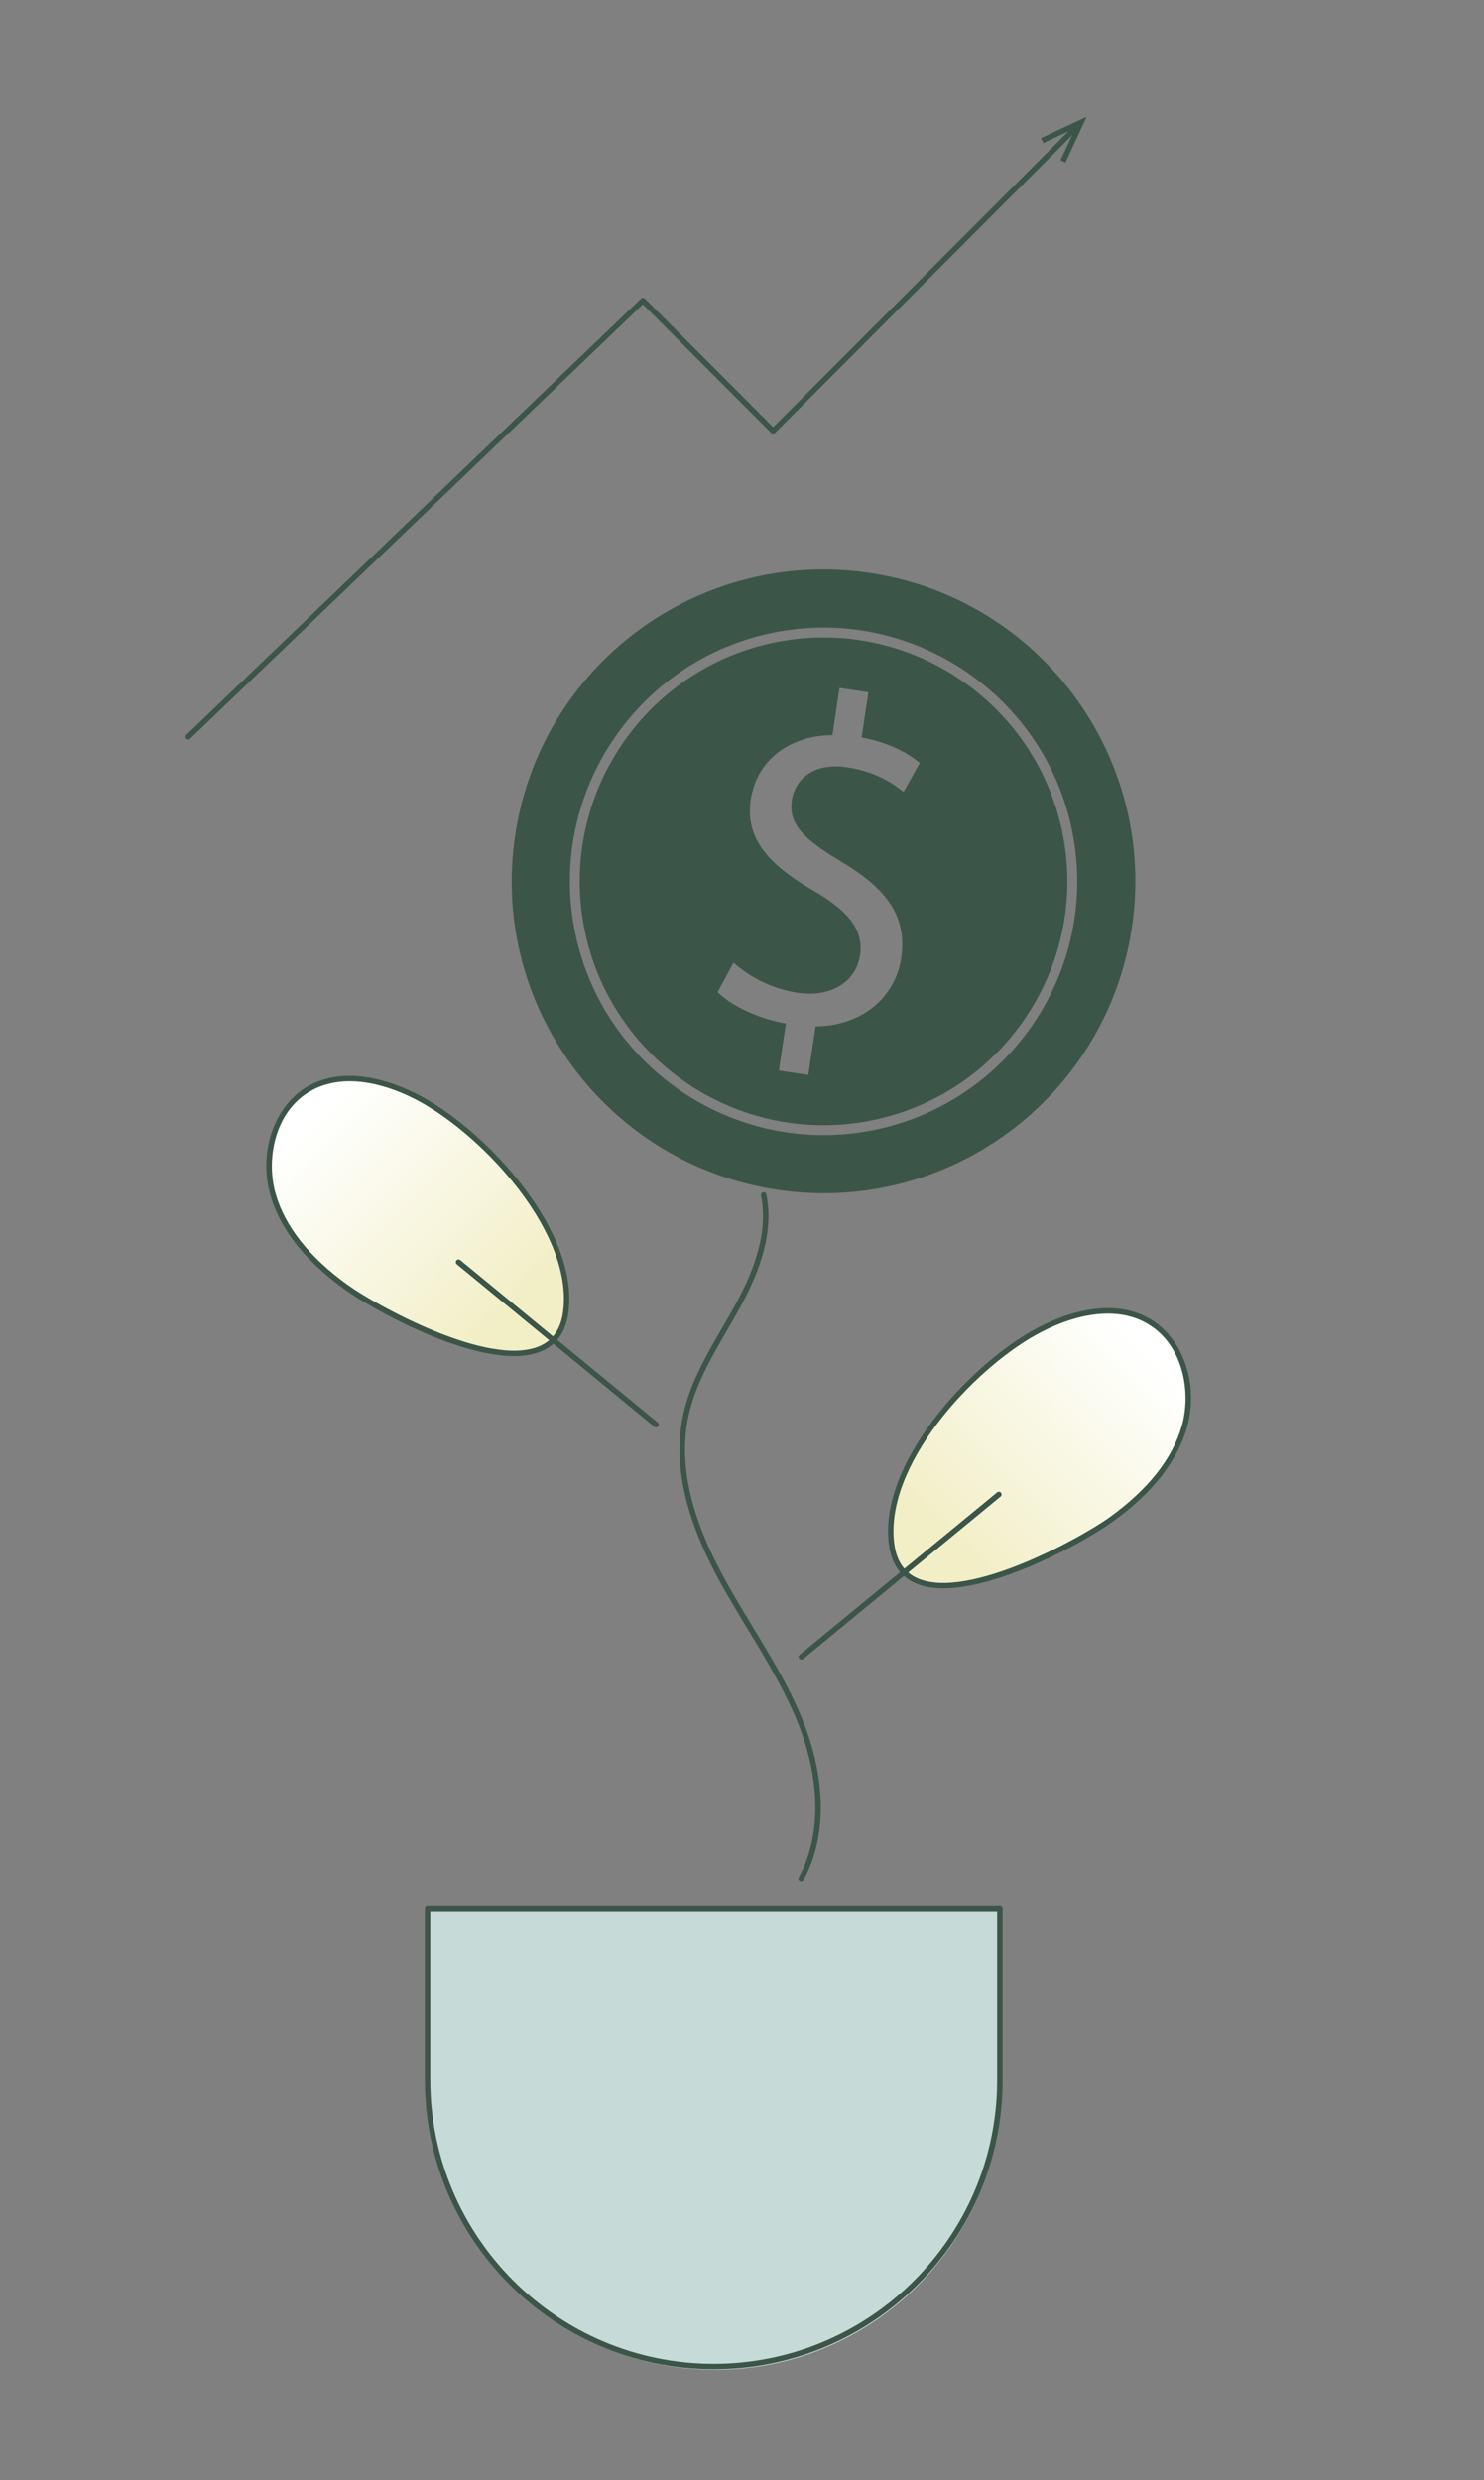 <?xml version="1.0" encoding="UTF-8"?><svg xmlns="http://www.w3.org/2000/svg" xmlns:xlink="http://www.w3.org/1999/xlink" viewBox="0 0 364.33 608.72"><rect x="0" y="0" width="364.33" height="608.72" fill="#808080" stroke="none"/><defs><style>.cls-1{fill:url(#linear-gradient);}.cls-1,.cls-2,.cls-3,.cls-4{stroke-width:0px;}.cls-2{fill:url(#linear-gradient-2);}.cls-3{fill:#3c5549;}.cls-4{fill:#c6dad8;}</style><linearGradient id="linear-gradient" x1="72.69" y1="269.44" x2="126.73" y2="323.48" gradientUnits="userSpaceOnUse"><stop offset=".08" stop-color="#fff"/><stop offset=".96" stop-color="#f2efc7"/></linearGradient><linearGradient id="linear-gradient-2" x1="102.21" y1="326.45" x2="156.25" y2="380.49" gradientTransform="translate(387.32) rotate(-180) scale(1 -1)" xlink:href="#linear-gradient"/></defs><g id="Layer_2"><path class="cls-4" d="M175.57,581.65c-38.8,0-70.25-31.45-70.25-70.25v-42.26h140.5v42.26c0,38.8-31.45,70.25-70.25,70.25Z"/></g><g id="Layer_1"><path class="cls-3" d="M196.69,461.79c-.11,0-.22-.03-.32-.08-.32-.18-.44-.58-.26-.9,5.6-10.23,5.4-24.34-.55-38.72-3.19-7.71-7.62-15-11.89-22.05-2.64-4.35-5.37-8.84-7.79-13.41-7.97-15.02-10.64-27.91-8.14-39.43,1.66-7.64,5.65-14.53,9.52-21.2,1-1.72,2.03-3.49,3-5.25,3.81-6.91,8.64-17.25,6.57-27.32-.07-.36.16-.71.52-.79.36-.08.71.16.79.52,2.16,10.5-2.79,21.14-6.71,28.24-.98,1.77-2.01,3.55-3.01,5.27-3.81,6.57-7.75,13.37-9.37,20.81-2.43,11.2.19,23.8,8.01,38.52,2.41,4.53,5.13,9.01,7.75,13.34,4.3,7.09,8.76,14.42,11.99,22.23,6.1,14.75,6.28,29.28.49,39.87-.12.22-.35.35-.58.35Z"/><path class="cls-1" d="M103.96,269.6c-8.52-4.75-19.37-7.6-27.83-2.75-8.55,4.9-11.56,16.49-8.84,25.95s9.99,16.99,17.99,22.75c9.3,6.69,50.9,29.12,53.89,6.05,2.57-19.8-19.69-43.36-35.21-52.01Z"/><path class="cls-3" d="M161.05,350.34c-.15,0-.3-.05-.42-.15l-48.48-39.87c-.28-.23-.33-.65-.09-.94.23-.28.65-.33.94-.09l48.48,39.87c.28.23.33.65.09.94-.13.16-.32.24-.52.24Z"/><path class="cls-3" d="M175.22,581.53c-39.1,0-70.91-31.81-70.91-70.91v-42.26c0-.37.3-.67.67-.67h140.5c.37,0,.67.3.67.67v42.26c0,39.1-31.81,70.91-70.91,70.91ZM105.64,469.02v41.6c0,38.37,31.21,69.58,69.58,69.58s69.58-31.21,69.58-69.58v-41.6H105.64Z"/><path class="cls-3" d="M46.23,181.5c-.17,0-.35-.07-.48-.2-.25-.27-.25-.69.02-.94l111.62-107.07c.26-.25.68-.25.93.01l31.5,31.56,73.84-74c.26-.26.68-.26.94,0,.26.26.26.68,0,.94l-74.32,74.47c-.25.25-.69.25-.94,0l-31.51-31.57-111.15,106.62c-.13.12-.3.19-.46.19Z"/><polygon class="cls-3" points="261.57 39.89 260.36 39.32 264.04 31.41 256.14 35.11 255.57 33.9 266.79 28.66 261.57 39.89"/><path class="cls-3" d="M192.25,157.31c-32.55,5.48-54.57,36.41-49.09,68.96,5.48,32.55,36.41,54.57,68.96,49.09,32.55-5.48,54.57-36.41,49.09-68.96-5.48-32.55-36.41-54.57-68.95-49.09ZM221.87,194.4c-2.2-1.73-6.52-4.96-13.85-6.06-8.82-1.32-12.93,3.45-13.62,8.03-.89,5.96,2.9,9.57,12.24,15.19,11.08,6.58,16.14,13.43,14.61,23.62-1.36,9.05-8.93,16.58-21.02,16.76l-1.79,11.91-7.22-1.08,1.73-11.57c-6.62-1.11-13.19-4.2-16.77-7.67l3.9-7.26c3.71,3.37,9.34,6.44,15.75,7.4,8.13,1.22,14.33-2.65,15.31-9.18.94-6.3-2.94-10.86-10.9-15.57-11-6.33-17.42-12.68-15.93-22.65,1.43-9.51,9.27-15.71,20.06-15.85l1.73-11.57,7.1,1.06-1.67,11.11c6.84,1.26,11.26,3.8,14.29,6.24l-4,7.13Z"/><path class="cls-3" d="M213.53,140.63c-41.81-6.27-80.78,22.54-87.05,64.35-6.27,41.81,22.54,80.78,64.35,87.05,41.81,6.27,80.78-22.54,87.05-64.35,6.27-41.81-22.54-80.78-64.35-87.05ZM212.52,277.75c-33.86,5.7-66.05-17.22-71.75-51.08-5.7-33.86,17.22-66.05,51.08-71.75,33.86-5.7,66.05,17.22,71.75,51.08s-17.22,66.05-51.08,71.75Z"/><path class="cls-3" d="M126.2,332.86c-14.02,0-34.77-11.47-41.57-16.36-9.7-6.99-15.84-14.76-18.24-23.11-3.02-10.51.91-21.99,9.14-26.72,10.48-6.01,23.41-.08,28.49,2.75,16.15,9,38.1,32.94,35.54,52.67-.61,4.71-2.82,7.91-6.56,9.54-1.97.85-4.28,1.23-6.81,1.23ZM85.82,265.41c-3.25,0-6.55.66-9.62,2.42-8.79,5.04-10.95,16.74-8.53,25.19,2.31,8.05,8.28,15.59,17.74,22.39,6.77,4.87,34.61,20.39,47.07,14.99,3.28-1.42,5.22-4.28,5.77-8.48,2.48-19.16-19.04-42.52-34.87-51.34-3.36-1.88-10.32-5.18-17.56-5.18Z"/><path class="cls-2" d="M253.84,326.61c8.52-4.75,19.37-7.6,27.83-2.75,8.55,4.9,11.56,16.49,8.84,25.95-2.72,9.47-9.99,16.99-17.99,22.75-9.3,6.69-50.9,29.12-53.89,6.05-2.57-19.8,19.69-43.36,35.21-52.01Z"/><path class="cls-3" d="M196.75,407.35c.15,0,.3-.05.42-.15l48.48-39.87c.28-.23.33-.65.09-.94-.23-.28-.65-.33-.94-.09l-48.48,39.87c-.28.23-.33.65-.09.94.13.16.32.24.52.24Z"/><path class="cls-3" d="M224.79,388.64c-3.74-1.62-5.95-4.83-6.56-9.54-2.56-19.74,19.39-43.67,35.54-52.67,5.07-2.83,18.01-8.76,28.49-2.75,8.23,4.72,12.16,16.21,9.14,26.72-2.4,8.35-8.53,16.12-18.24,23.11-6.8,4.89-27.55,16.36-41.57,16.36-2.53,0-4.84-.37-6.81-1.23ZM254.42,327.6c-15.83,8.82-37.35,32.18-34.87,51.34.54,4.21,2.49,7.06,5.77,8.48,12.46,5.4,40.3-10.12,47.07-14.99,9.45-6.81,15.42-14.34,17.74-22.39,2.43-8.45.27-20.15-8.53-25.19-3.06-1.76-6.37-2.42-9.62-2.42-7.24,0-14.19,3.3-17.56,5.18Z"/></g></svg>